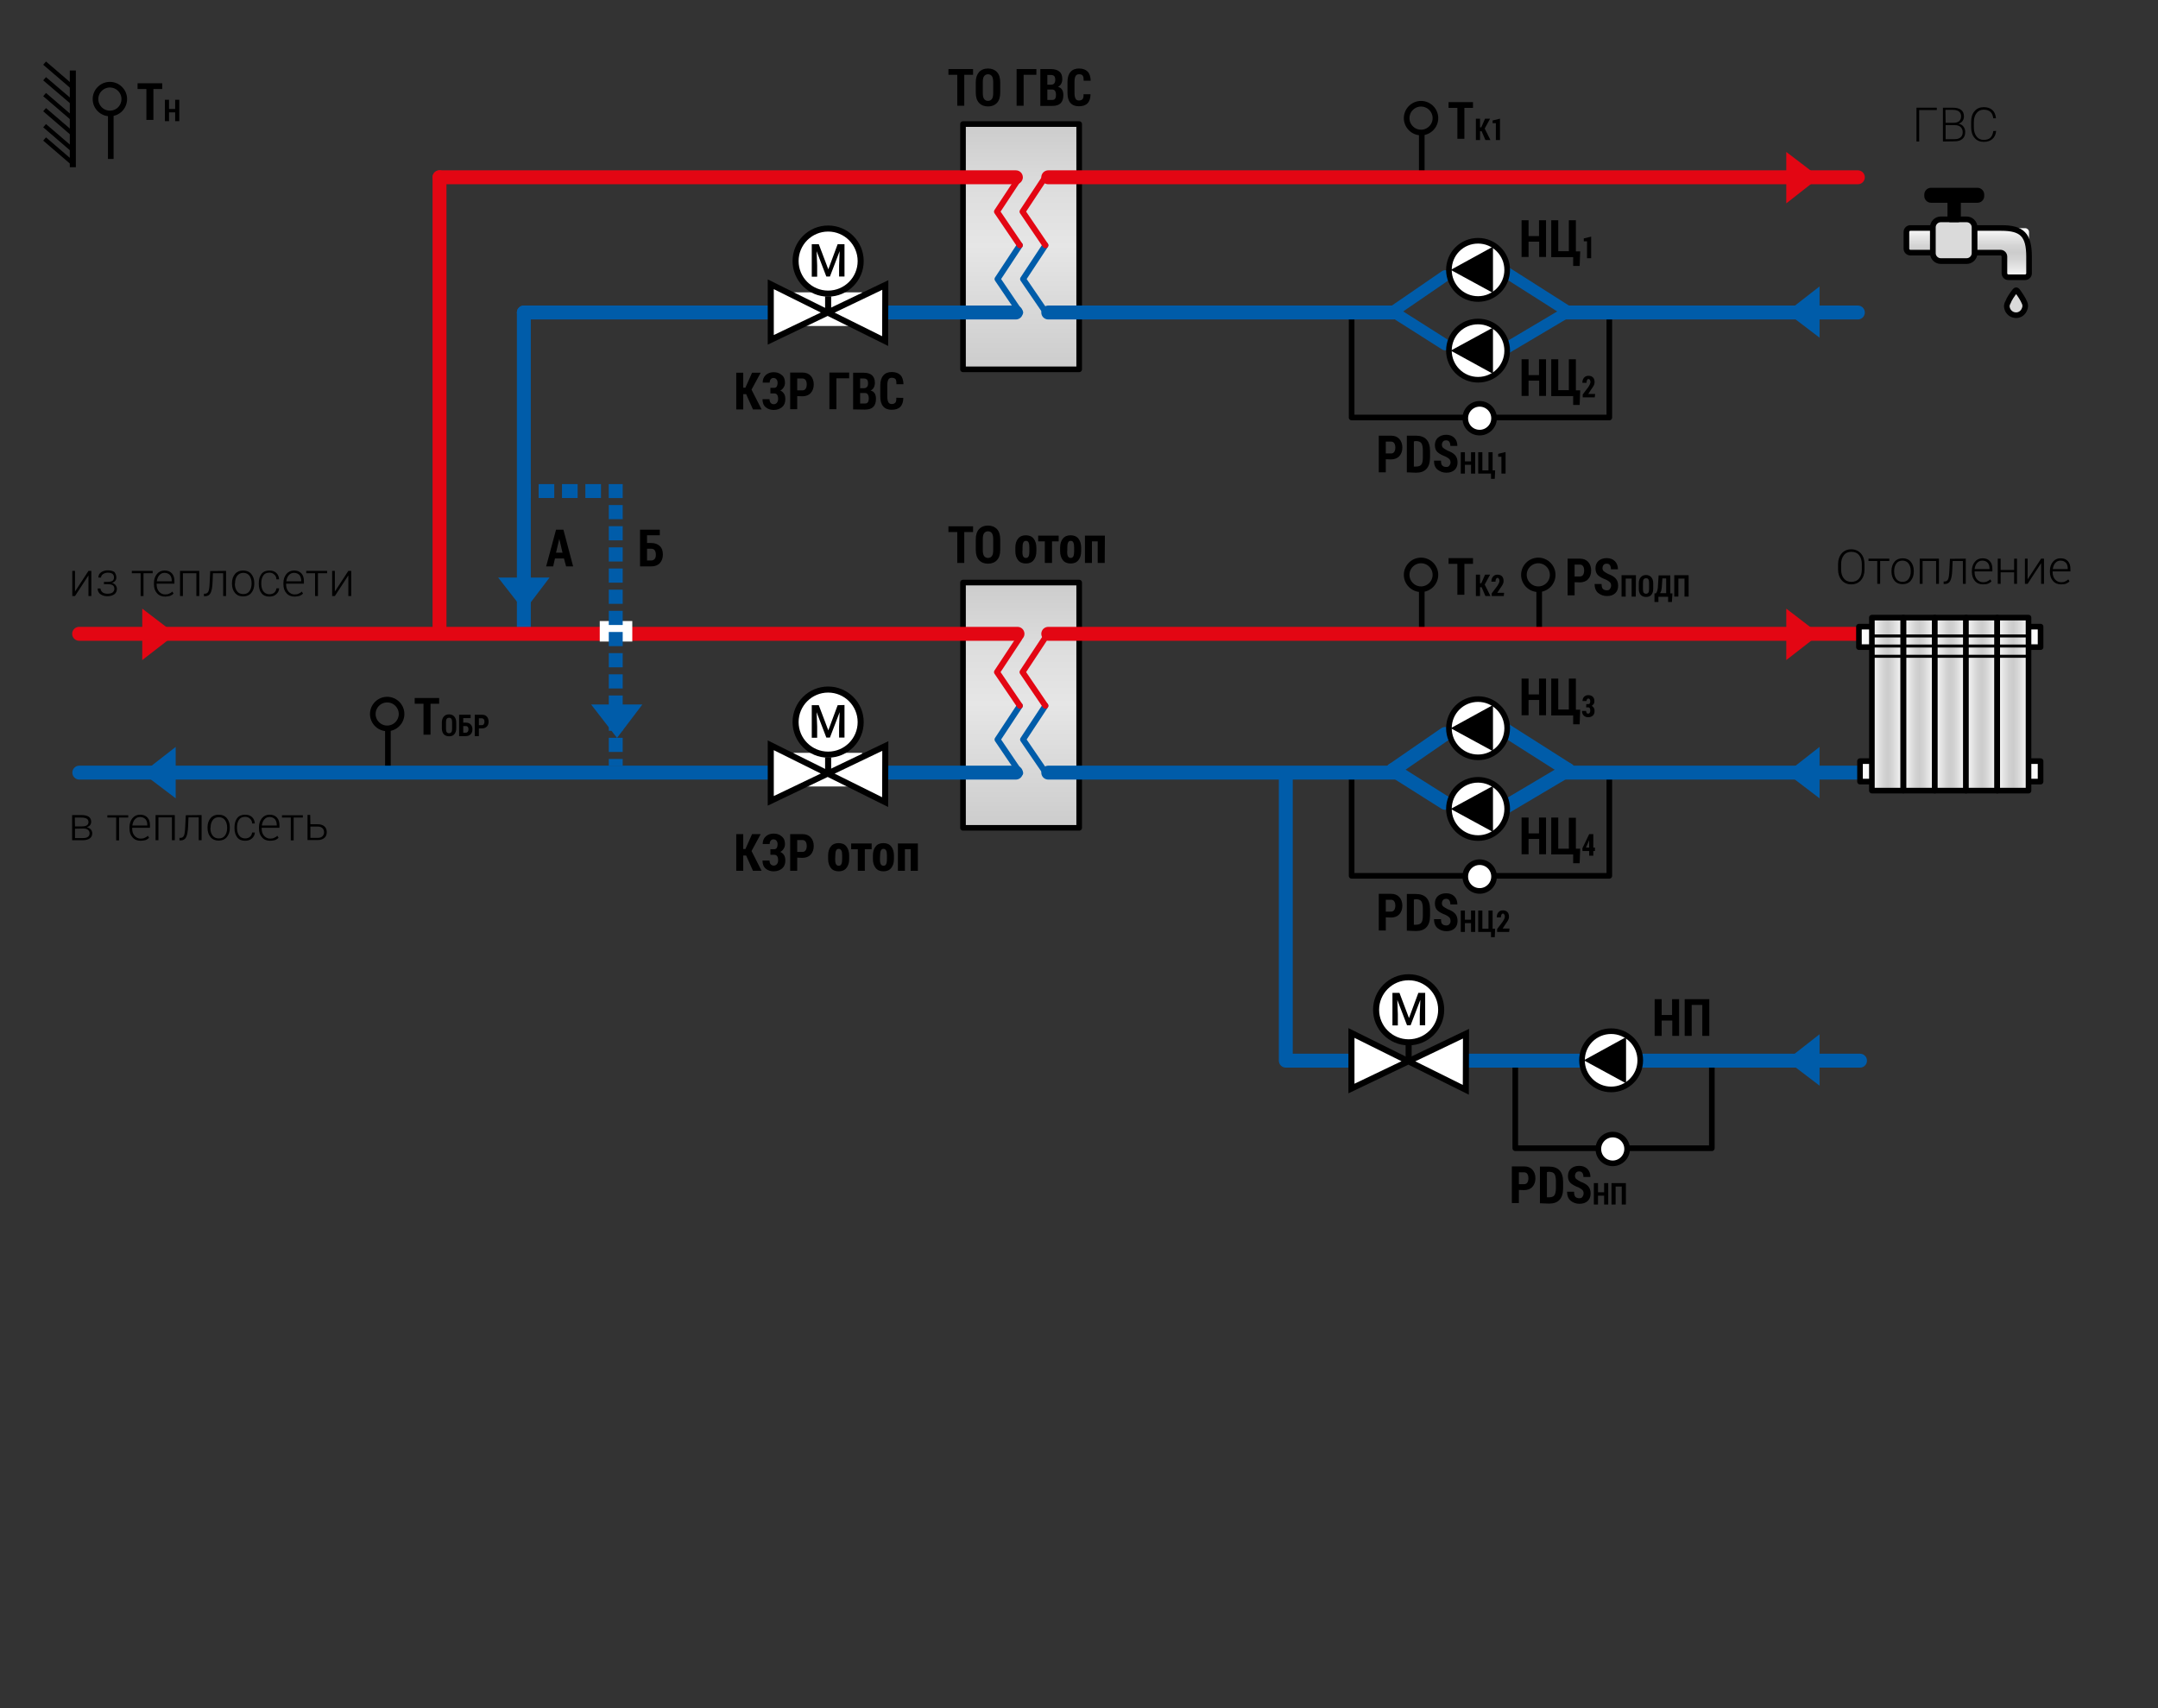 <?xml version="1.0" encoding="utf-8"?>
<!-- Generator: Adobe Illustrator 26.0.2, SVG Export Plug-In . SVG Version: 6.00 Build 0)  -->
<svg version="1.1" id="Слой_1" xmlns="http://www.w3.org/2000/svg" xmlns:xlink="http://www.w3.org/1999/xlink" x="0px" y="0px"
	 width="1200px" height="950px" viewBox="0 0 1200 950" enable-background="new 0 0 1200 950" xml:space="preserve">
<rect x="0" y="0" width="1200" height="950" fill="#333333" stroke="none"/>
<g>
	<line fill="none" stroke="#000000" stroke-width="3.132" x1="61.6" y1="63.1" x2="61.6" y2="88.4"/>
	<path fill="none" stroke="#000000" stroke-width="3.132" d="M61.1,63.1c-4.4,0-8-3.6-8-8c0-4.4,3.6-8,8-8s8,3.6,8,8
		S65.6,63.1,61.1,63.1"/>
</g>
<g>
	<path d="M90.2,49.5h-4.9v17.2h-3.9V49.5h-4.9v-3.2h13.7V49.5z"/>
	<path d="M99.7,67.4h-2.3v-4.9H94v4.9h-2.3V55.5H94v5.1h3.4v-5.1h2.3V67.4z"/>
</g>
<g>
	<line fill="none" stroke="#000000" stroke-width="3.367" x1="40.5" y1="93" x2="40.5" y2="39.2"/>
	<line fill="none" stroke="#000000" stroke-width="2.386" x1="24.8" y1="77.3" x2="40.5" y2="90.8"/>
	<line fill="none" stroke="#000000" stroke-width="2.386" x1="24.8" y1="69.9" x2="40.5" y2="83.4"/>
	<line fill="none" stroke="#000000" stroke-width="2.386" x1="24.8" y1="61" x2="40.5" y2="74.5"/>
	<line fill="none" stroke="#000000" stroke-width="2.386" x1="24.8" y1="52.6" x2="40.5" y2="66.1"/>
	<line fill="none" stroke="#000000" stroke-width="2.386" x1="24.8" y1="43.8" x2="40.5" y2="57.2"/>
	<line fill="none" stroke="#000000" stroke-width="2.386" x1="24.8" y1="35.1" x2="40.5" y2="48.6"/>
</g>
<g>
	<polyline fill="none" stroke="#000000" stroke-width="3.132" stroke-linecap="round" stroke-linejoin="round" points="
		894.9,428.2 894.9,487.1 751.6,487.1 751.6,428.7 	"/>
	<path fill="#FFFFFF" stroke="#000000" stroke-width="3.132" d="M822.8,495.5c4.4,0,8-3.6,8-8c0-4.4-3.6-8-8-8s-8,3.6-8,8
		C814.8,491.9,818.3,495.5,822.8,495.5"/>
	<g>
		<path d="M770.6,510.2v7.3h-3.9v-20.4h6.8c2,0,3.5,0.6,4.6,1.8c1.1,1.2,1.7,2.8,1.7,4.8c0,2-0.6,3.6-1.7,4.8
			c-1.1,1.2-2.7,1.8-4.6,1.8L770.6,510.2L770.6,510.2z M770.6,507h2.9c0.8,0,1.4-0.3,1.8-0.9c0.4-0.6,0.6-1.4,0.6-2.4
			c0-1-0.2-1.8-0.6-2.4c-0.4-0.6-1-0.9-1.8-0.9h-2.9V507z"/>
		<path d="M782.3,517.6v-20.4h5.1c2.5,0,4.5,0.7,5.8,2.1c1.3,1.4,2,3.5,2,6.4v3.6c0,2.9-0.7,5-2,6.4s-3.2,2.1-5.8,2.1L782.3,517.6
			L782.3,517.6z M786.2,500.3v14h1c1.6,0,2.7-0.4,3.2-1.2c0.6-0.8,0.8-2.1,0.8-4.1v-3.6c0-1.9-0.3-3.3-0.8-4.1
			c-0.6-0.8-1.6-1.2-3.2-1.2L786.2,500.3L786.2,500.3z"/>
		<path d="M806.6,512.2c0-0.8-0.2-1.4-0.6-1.9c-0.4-0.4-1-0.9-2-1.4c-2.1-0.8-3.6-1.6-4.6-2.5c-1-0.9-1.5-2.2-1.5-4
			c0-1.7,0.6-3.1,1.7-4.1c1.2-1,2.7-1.5,4.6-1.5c1.9,0,3.4,0.6,4.5,1.7c1.2,1.2,1.7,2.7,1.7,4.5h-3.9c0-1-0.2-1.7-0.6-2.3
			c-0.4-0.6-1-0.8-1.8-0.8c-0.7,0-1.3,0.2-1.7,0.7c-0.4,0.5-0.6,1.1-0.6,1.8c0,0.7,0.2,1.2,0.7,1.7c0.5,0.4,1.3,0.9,2.4,1.5
			c1.9,0.7,3.3,1.5,4.2,2.5c0.9,1,1.4,2.3,1.4,4.1c0,1.8-0.6,3.2-1.7,4.2c-1.1,1-2.6,1.5-4.5,1.5c-1.9,0-3.5-0.6-4.9-1.7
			c-1.3-1.1-2-2.8-2-5h3.9c0,1.3,0.2,2.2,0.7,2.7c0.5,0.5,1.2,0.8,2.2,0.8c0.8,0,1.4-0.2,1.7-0.7C806.4,513.6,806.6,513,806.6,512.2
			z"/>
		<path d="M820.3,518.3h-2.3v-4.9h-3.4v4.9h-2.3v-11.9h2.3v5.1h3.4v-5.1h2.3V518.3z"/>
		<path d="M822,506.4h2.3v10.1h3.4v-10.1h2.3v10.1h1.4l-0.2,4.7h-2.1v-2.9H822L822,506.4L822,506.4z"/>
		<path d="M839.2,518.3h-6.7v-1.6l3.1-4.1c0.4-0.6,0.7-1.2,0.9-1.6s0.3-0.9,0.3-1.2c0-0.5-0.1-0.9-0.3-1.2c-0.2-0.3-0.4-0.5-0.8-0.5
			c-0.4,0-0.6,0.2-0.8,0.6c-0.2,0.4-0.3,0.9-0.3,1.5h-2.3c0-1.1,0.3-2.1,0.9-2.8c0.6-0.7,1.4-1.1,2.5-1.1c1.1,0,1.9,0.3,2.5,0.9
			c0.6,0.6,0.9,1.5,0.9,2.6c0,0.8-0.2,1.4-0.5,2c-0.3,0.6-0.9,1.4-1.6,2.4l-1.4,2.2h3.8L839.2,518.3L839.2,518.3z"/>
	</g>
	<g>
		<path d="M859.8,475.1h-3.9v-8.5H850v8.5h-3.9v-20.4h3.9v8.8h5.8v-8.8h3.9V475.1z"/>
		<path d="M862.6,454.7h3.9V472h5.9v-17.2h3.9V472h2.4l-0.3,8.1h-3.6v-4.9h-12.2L862.6,454.7L862.6,454.7z"/>
		<path d="M886,471.4h0.9v1.9H886v2.6h-2.3v-2.6H880l-0.1-1.5l3.8-7.9h2.3V471.4z M881.9,471.4h1.8v-4.1l0,0l-0.1,0.2L881.9,471.4z"
			/>
	</g>
	
		<line fill="none" stroke="#005CA9" stroke-width="7.735" stroke-linecap="round" stroke-linejoin="round" x1="835.4" y1="405" x2="871.9" y2="428.2"/>
	
		<line fill="none" stroke="#005CA9" stroke-width="7.735" stroke-linecap="round" stroke-linejoin="round" x1="774.6" y1="428.2" x2="803.6" y2="408.2"/>
	
		<line fill="none" stroke="#005CA9" stroke-width="7.735" stroke-linecap="round" stroke-linejoin="round" x1="835.3" y1="449.9" x2="871.9" y2="428.2"/>
	
		<line fill="none" stroke="#005CA9" stroke-width="7.735" stroke-linecap="round" stroke-linejoin="round" x1="774.6" y1="428.2" x2="803.6" y2="446.5"/>
	<g>
		<path fill="#FFFFFF" stroke="#000000" stroke-width="3.132" d="M838.1,405c0-8.9-7.2-16.2-16.2-16.2s-16.2,7.2-16.2,16.2
			c0,8.9,7.2,16.2,16.2,16.2S838.1,413.9,838.1,405"/>
		<polyline points="830.2,417.8 806.7,405 830.2,392.1 830.2,417.8 		"/>
	</g>
	<g>
		<path fill="#FFFFFF" stroke="#000000" stroke-width="3.132" d="M838.1,449.9c0-8.9-7.2-16.2-16.2-16.2s-16.2,7.2-16.2,16.2
			c0,8.9,7.2,16.2,16.2,16.2S838.1,458.8,838.1,449.9"/>
		<polyline points="830.2,462.7 806.7,449.9 830.2,437.1 830.2,462.7 		"/>
	</g>
	<g>
		<path d="M859.8,397.8h-3.9v-8.5H850v8.5h-3.9v-20.4h3.9v8.8h5.8v-8.8h3.9V397.8z"/>
		<path d="M862.6,377.4h3.9v17.2h5.9v-17.2h3.9v17.3h2.4l-0.3,8.1h-3.6v-4.9h-12.2L862.6,377.4L862.6,377.4z"/>
		<path d="M882.1,391.6h1.1c0.4,0,0.7-0.1,0.8-0.4c0.2-0.3,0.3-0.7,0.3-1.2c0-0.5-0.1-0.8-0.3-1.1c-0.2-0.3-0.4-0.4-0.8-0.4
			c-0.3,0-0.5,0.1-0.7,0.4c-0.2,0.3-0.3,0.6-0.3,1H880c0-1,0.3-1.8,0.9-2.4c0.6-0.6,1.4-0.9,2.3-0.9c1,0,1.9,0.3,2.5,0.9
			c0.6,0.6,0.9,1.4,0.9,2.5c0,0.6-0.1,1.1-0.4,1.5s-0.6,0.8-1.1,1.1c0.5,0.2,0.9,0.6,1.2,1.1c0.3,0.5,0.4,1,0.4,1.7
			c0,1.1-0.3,2-1,2.6s-1.5,0.9-2.6,0.9c-0.9,0-1.7-0.3-2.4-0.9c-0.6-0.6-1-1.4-1-2.6h2.3c0,0.5,0.1,0.9,0.3,1.1
			c0.2,0.3,0.5,0.4,0.8,0.4c0.4,0,0.7-0.1,0.9-0.5c0.2-0.3,0.3-0.7,0.3-1.2c0-0.6-0.1-1.1-0.3-1.4c-0.2-0.3-0.5-0.4-0.9-0.4h-1.1
			L882.1,391.6L882.1,391.6z"/>
	</g>
</g>
<polyline fill="none" stroke="#000000" stroke-width="3.132" stroke-linecap="round" stroke-linejoin="round" points="894.9,173.3 
	894.9,232.2 751.6,232.2 751.6,173.8 "/>
<path fill="#FFFFFF" stroke="#000000" stroke-width="3.132" d="M822.8,240.6c4.4,0,8-3.6,8-8c0-4.4-3.6-8-8-8s-8,3.6-8,8
	C814.8,237.1,818.3,240.6,822.8,240.6"/>
<g>
	<path d="M770.6,255.4v7.3h-3.9v-20.4h6.8c2,0,3.5,0.6,4.6,1.8c1.1,1.2,1.7,2.8,1.7,4.8c0,2-0.6,3.6-1.7,4.8
		c-1.1,1.2-2.7,1.8-4.6,1.8L770.6,255.4L770.6,255.4z M770.6,252.2h2.9c0.8,0,1.4-0.3,1.8-0.9c0.4-0.6,0.6-1.4,0.6-2.4
		c0-1-0.2-1.8-0.6-2.4c-0.4-0.6-1-0.9-1.8-0.9h-2.9V252.2z"/>
	<path d="M782.3,262.7v-20.4h5.1c2.5,0,4.5,0.7,5.8,2.1c1.3,1.4,2,3.5,2,6.4v3.6c0,2.9-0.7,5-2,6.4s-3.2,2.1-5.8,2.1L782.3,262.7
		L782.3,262.7z M786.2,245.5v14h1c1.6,0,2.7-0.4,3.2-1.2c0.6-0.8,0.8-2.1,0.8-4.1v-3.6c0-1.9-0.3-3.3-0.8-4.1
		c-0.6-0.8-1.6-1.2-3.2-1.2L786.2,245.5L786.2,245.5z"/>
	<path d="M806.6,257.3c0-0.8-0.2-1.4-0.6-1.9c-0.4-0.4-1-0.9-2-1.4c-2.1-0.8-3.6-1.6-4.6-2.5c-1-0.9-1.5-2.2-1.5-4
		c0-1.7,0.6-3.1,1.7-4.1c1.2-1,2.7-1.6,4.6-1.6c1.9,0,3.4,0.6,4.5,1.7c1.2,1.2,1.7,2.7,1.7,4.5h-3.9c0-1-0.2-1.7-0.6-2.3
		c-0.4-0.6-1-0.8-1.8-0.8c-0.7,0-1.3,0.2-1.7,0.7c-0.4,0.5-0.6,1.1-0.6,1.8c0,0.7,0.2,1.2,0.7,1.7c0.5,0.4,1.3,0.9,2.4,1.5
		c1.9,0.7,3.3,1.5,4.2,2.5c0.9,1,1.4,2.3,1.4,4.1c0,1.8-0.6,3.2-1.7,4.2c-1.1,1-2.6,1.5-4.5,1.5c-1.9,0-3.5-0.6-4.9-1.7s-2-2.8-2-5
		h3.9c0,1.3,0.2,2.2,0.7,2.7c0.5,0.5,1.2,0.8,2.2,0.8c0.8,0,1.4-0.2,1.7-0.7S806.6,258.1,806.6,257.3z"/>
	<path d="M820.3,263.4h-2.3v-4.9h-3.4v4.9h-2.3v-11.9h2.3v5.1h3.4v-5.1h2.3V263.4z"/>
	<path d="M822,251.5h2.3v10.1h3.4v-10.1h2.3v10.1h1.4l-0.2,4.7h-2.1v-2.9H822L822,251.5L822,251.5z"/>
	<path d="M837.2,263.4h-2.3V254l-1.8,0v-1.6l4.1-1L837.2,263.4L837.2,263.4z"/>
</g>
<g>
	<g>
		<line fill="none" stroke="#000000" stroke-width="3.132" x1="215.7" y1="405.1" x2="215.7" y2="430.4"/>
		<path fill="none" stroke="#000000" stroke-width="3.132" d="M215.3,405.1c-4.4,0-8-3.6-8-8c0-4.4,3.6-8,8-8s8,3.6,8,8
			C223.3,401.5,219.7,405.1,215.3,405.1"/>
	</g>
	<g>
		<path d="M244.3,391.4h-4.9v17.2h-3.9v-17.2h-4.9v-3.2h13.6V391.4z"/>
		<path d="M253.7,405.1c0,1.4-0.4,2.5-1.1,3.3c-0.7,0.8-1.7,1.1-2.9,1.1c-1.2,0-2.2-0.4-2.9-1.1c-0.7-0.8-1.1-1.9-1.1-3.3v-3.3
			c0-1.4,0.4-2.5,1.1-3.3s1.7-1.2,2.9-1.2c1.2,0,2.2,0.4,2.9,1.2s1.1,1.9,1.1,3.3V405.1z M251.4,401.8c0-0.9-0.1-1.5-0.4-2
			s-0.7-0.6-1.3-0.6c-0.6,0-1,0.2-1.3,0.6c-0.3,0.4-0.4,1.1-0.4,2v3.4c0,0.9,0.1,1.6,0.4,2c0.3,0.4,0.7,0.6,1.3,0.6
			c0.6,0,1-0.2,1.3-0.6c0.3-0.4,0.4-1.1,0.4-2V401.8z"/>
		<path d="M261.7,399.4h-4.1v2.5h1.4c1.2,0,2.1,0.3,2.7,1c0.7,0.7,1,1.6,1,2.7c0,1.2-0.3,2.1-1,2.8c-0.7,0.7-1.6,1-2.7,1h-3.7v-11.9
			h6.4L261.7,399.4L261.7,399.4z M257.6,403.7v3.8h1.4c0.5,0,0.8-0.2,1.1-0.5c0.3-0.4,0.4-0.8,0.4-1.4c0-0.6-0.1-1-0.4-1.3
			c-0.2-0.3-0.6-0.5-1.1-0.5H257.6z"/>
		<path d="M266.3,405.1v4.3H264v-11.9h4c1.1,0,2.1,0.3,2.7,1s1,1.6,1,2.8c0,1.2-0.3,2.1-1,2.8c-0.7,0.7-1.6,1-2.7,1H266.3z
			 M266.3,403.3h1.7c0.5,0,0.8-0.2,1-0.5c0.2-0.4,0.4-0.8,0.4-1.4c0-0.6-0.1-1.1-0.4-1.4s-0.6-0.5-1-0.5h-1.7V403.3z"/>
	</g>
</g>
<g>
	<line fill="none" stroke="#000000" stroke-width="3.132" x1="855.9" y1="327.7" x2="855.9" y2="353"/>
	<path fill="none" stroke="#000000" stroke-width="3.132" d="M855.4,327.7c-4.4,0-8-3.6-8-8c0-4.4,3.6-8,8-8s8,3.6,8,8
		C863.4,324.1,859.9,327.7,855.4,327.7"/>
</g>
<g>
	<path d="M875.6,323.8v7.3h-3.9v-20.4h6.8c2,0,3.5,0.6,4.6,1.8s1.7,2.8,1.7,4.8c0,2-0.6,3.6-1.7,4.8c-1.1,1.2-2.7,1.8-4.6,1.8
		L875.6,323.8L875.6,323.8z M875.6,320.6h2.9c0.8,0,1.4-0.3,1.8-0.9s0.6-1.4,0.6-2.4c0-1-0.2-1.8-0.6-2.4s-1-0.9-1.8-0.9h-2.9V320.6
		z"/>
	<path d="M895.9,325.8c0-0.8-0.2-1.4-0.6-1.9c-0.4-0.4-1-0.9-2-1.4c-2.1-0.8-3.6-1.6-4.6-2.5s-1.5-2.2-1.5-4c0-1.7,0.6-3.1,1.7-4.1
		c1.2-1,2.7-1.5,4.6-1.5c1.9,0,3.4,0.6,4.5,1.7s1.7,2.7,1.7,4.5h-3.9c0-1-0.2-1.7-0.6-2.3c-0.4-0.6-1-0.8-1.8-0.8
		c-0.7,0-1.3,0.2-1.7,0.7c-0.4,0.5-0.6,1.1-0.6,1.8c0,0.7,0.2,1.2,0.7,1.7c0.5,0.4,1.3,0.9,2.4,1.5c1.9,0.7,3.3,1.5,4.2,2.5
		c0.9,1,1.4,2.3,1.4,4.1c0,1.8-0.6,3.2-1.7,4.2c-1.1,1-2.6,1.5-4.5,1.5c-1.9,0-3.5-0.6-4.9-1.7c-1.3-1.1-2-2.8-2-5h3.9
		c0,1.3,0.2,2.2,0.7,2.7s1.2,0.8,2.2,0.8c0.8,0,1.4-0.2,1.7-0.7S895.9,326.6,895.9,325.8z"/>
	<path d="M909.6,331.8h-2.3v-10H904v10h-2.3v-11.9h8L909.6,331.8L909.6,331.8z"/>
	<path d="M919.3,327.6c0,1.4-0.4,2.5-1.1,3.3c-0.7,0.8-1.7,1.1-2.9,1.1c-1.2,0-2.2-0.4-2.9-1.1c-0.7-0.8-1.1-1.9-1.1-3.3v-3.3
		c0-1.4,0.4-2.5,1.1-3.3c0.7-0.8,1.7-1.2,2.9-1.2c1.2,0,2.2,0.4,2.9,1.2s1.1,1.9,1.1,3.3L919.3,327.6L919.3,327.6z M917,324.2
		c0-0.9-0.1-1.5-0.4-2s-0.7-0.6-1.3-0.6s-1,0.2-1.3,0.6c-0.3,0.4-0.4,1.1-0.4,2v3.4c0,0.9,0.1,1.6,0.4,2c0.3,0.4,0.7,0.6,1.3,0.6
		c0.6,0,1-0.2,1.3-0.6c0.3-0.4,0.4-1.1,0.4-2L917,324.2L917,324.2z"/>
	<path d="M929.7,334.8h-2.1v-2.9h-5.4v2.9h-2.2L920,330h0.8c0.3-0.3,0.6-0.9,0.8-1.6c0.2-0.8,0.4-2,0.4-3.6l0.3-4.8h6.5V330h1.2
		L929.7,334.8z M924.2,324.7c0,1.3-0.2,2.3-0.3,3.1s-0.4,1.5-0.8,2.1h3.4v-8.2h-2.1L924.2,324.7z"/>
	<path d="M939,331.8h-2.3v-10h-3.4v10H931v-11.9h8L939,331.8L939,331.8z"/>
</g>
<g>
	<line fill="none" stroke="#000000" stroke-width="3.132" x1="790.6" y1="327.7" x2="790.6" y2="353"/>
	<path fill="none" stroke="#000000" stroke-width="3.132" d="M790.2,327.7c-4.4,0-8-3.6-8-8c0-4.4,3.6-8,8-8c4.4,0,8,3.6,8,8
		C798.2,324.1,794.6,327.7,790.2,327.7"/>
</g>
<g>
	<path d="M819.2,313.6h-4.9v17.2h-3.9v-17.2h-4.9v-3.2h13.6V313.6z"/>
	<path d="M823.9,326.6H823v4.9h-2.3v-11.9h2.3v4.8h0.7l2.1-4.8h2.8l-3,5.5l3.2,6.4h-2.8L823.9,326.6z"/>
	<path d="M836.2,331.5h-6.7V330l3.1-4.1c0.4-0.6,0.7-1.2,0.9-1.6c0.2-0.4,0.3-0.9,0.3-1.2c0-0.5-0.1-0.9-0.3-1.2
		c-0.2-0.3-0.4-0.5-0.8-0.5c-0.4,0-0.6,0.2-0.8,0.6c-0.2,0.4-0.3,0.9-0.3,1.5h-2.3c0-1.1,0.3-2.1,0.9-2.8c0.6-0.7,1.4-1.1,2.5-1.1
		c1.1,0,1.9,0.3,2.5,0.9c0.6,0.6,0.9,1.5,0.9,2.6c0,0.8-0.2,1.4-0.5,2c-0.3,0.6-0.9,1.4-1.6,2.4l-1.4,2.2h3.8L836.2,331.5
		L836.2,331.5z"/>
</g>
<g>
	<line fill="none" stroke="#000000" stroke-width="3.132" x1="790.6" y1="73.7" x2="790.6" y2="99"/>
	<path fill="none" stroke="#000000" stroke-width="3.132" d="M790.2,73.7c-4.4,0-8-3.6-8-8c0-4.4,3.6-8,8-8c4.4,0,8,3.6,8,8
		C798.2,70.1,794.6,73.7,790.2,73.7"/>
</g>
<g>
	<path d="M819.2,60h-4.9v17.2h-3.9V60h-4.9v-3.2h13.6V60z"/>
	<path d="M823.9,73H823v4.9h-2.3V66h2.3v4.8h0.7l2.1-4.8h2.8l-3,5.5l3.2,6.4h-2.8L823.9,73z"/>
	<path d="M834.1,77.9h-2.3v-9.4l-1.8,0V67l4.1-1L834.1,77.9L834.1,77.9z"/>
</g>
<linearGradient id="SVGID_1_" gradientUnits="userSpaceOnUse" x1="567.765" y1="11389.581" x2="567.765" y2="11526.003" gradientTransform="matrix(1 0 0 -1 0 11850)">
	<stop  offset="0" style="stop-color:#CCCCCC"/>
	<stop  offset="0.505" style="stop-color:#E6E6E6"/>
	<stop  offset="0.717" style="stop-color:#DEDEDE"/>
	<stop  offset="1" style="stop-color:#CCCCCC"/>
</linearGradient>
<rect x="535.5" y="324" fill="url(#SVGID_1_)" stroke="#000000" stroke-width="3.132" stroke-linecap="round" stroke-linejoin="round" width="64.6" height="136.4"/>
<linearGradient id="SVGID_00000010291148543050922270000004690940856699649691_" gradientUnits="userSpaceOnUse" x1="567.765" y1="11644.593" x2="567.765" y2="11781.015" gradientTransform="matrix(1 0 0 -1 0 11850)">
	<stop  offset="0" style="stop-color:#CCCCCC"/>
	<stop  offset="0.505" style="stop-color:#E6E6E6"/>
	<stop  offset="0.717" style="stop-color:#DEDEDE"/>
	<stop  offset="1" style="stop-color:#CCCCCC"/>
</linearGradient>
<rect x="535.5" y="69" fill="url(#SVGID_00000010291148543050922270000004690940856699649691_)" stroke="#000000" stroke-width="3.132" stroke-linecap="round" stroke-linejoin="round" width="64.6" height="136.4"/>
<line fill="none" stroke="#E30613" stroke-width="7.735" stroke-linecap="round" stroke-linejoin="round" x1="582.9" y1="352.5" x2="1033.1" y2="352.5"/>
<g>
	<path d="M541.1,295.9h-4.9v17.2h-3.9v-17.2h-4.9v-3.2h13.7V295.9z"/>
	<path d="M556.2,305.8c0,2.5-0.6,4.4-1.8,5.7s-2.9,2-5,2c-2.1,0-3.8-0.7-5-2s-1.8-3.2-1.8-5.7V300c0-2.5,0.6-4.4,1.8-5.7
		c1.2-1.3,2.9-2,5-2c2.1,0,3.8,0.7,5,2c1.2,1.3,1.8,3.2,1.8,5.7V305.8z M552.3,300c0-1.5-0.2-2.6-0.7-3.4c-0.5-0.7-1.2-1.1-2.2-1.1
		c-1,0-1.7,0.4-2.2,1.1s-0.7,1.8-0.7,3.4v5.8c0,1.5,0.2,2.7,0.7,3.4s1.2,1.1,2.2,1.1c1,0,1.7-0.4,2.2-1.1s0.7-1.8,0.7-3.4L552.3,300
		L552.3,300z"/>
	<path d="M564.6,304.6c0-2.1,0.5-3.8,1.5-5c1-1.3,2.5-1.9,4.3-1.9c1.9,0,3.4,0.6,4.4,1.9c1,1.3,1.5,3,1.5,5v1.9c0,2.1-0.5,3.8-1.5,5
		c-1,1.3-2.5,1.9-4.3,1.9c-1.9,0-3.4-0.6-4.4-1.9c-1-1.3-1.5-2.9-1.5-5V304.6z M568.5,306.5c0,1.2,0.1,2.1,0.4,2.8
		c0.3,0.6,0.8,1,1.6,1c0.7,0,1.2-0.3,1.5-1c0.3-0.7,0.4-1.6,0.4-2.8v-1.9c0-1.2-0.1-2.1-0.4-2.8s-0.8-1-1.5-1s-1.2,0.3-1.5,1
		c-0.3,0.7-0.4,1.6-0.4,2.8V306.5z"/>
	<path d="M588.7,301.1h-3.7v12H581v-12h-3.7v-3.2h11.4L588.7,301.1L588.7,301.1z"/>
	<path d="M589.5,304.6c0-2.1,0.5-3.8,1.5-5c1-1.3,2.5-1.9,4.3-1.9c1.9,0,3.4,0.6,4.4,1.9c1,1.3,1.5,3,1.5,5v1.9c0,2.1-0.5,3.8-1.5,5
		c-1,1.3-2.5,1.9-4.3,1.9c-1.9,0-3.4-0.6-4.4-1.9c-1-1.3-1.5-2.9-1.5-5V304.6z M593.4,306.5c0,1.2,0.1,2.1,0.4,2.8
		c0.3,0.6,0.8,1,1.6,1c0.7,0,1.2-0.3,1.5-1c0.3-0.7,0.4-1.6,0.4-2.8v-1.9c0-1.2-0.1-2.1-0.4-2.8s-0.8-1-1.5-1s-1.2,0.3-1.5,1
		c-0.3,0.7-0.4,1.6-0.4,2.8V306.5z"/>
	<path d="M614.3,313.1h-3.9v-12h-3.2v12h-3.9v-15.2h11.1L614.3,313.1L614.3,313.1z"/>
</g>
<g>
	<path d="M313.6,310.6h-5l-1,4.4h-3.9l5.5-20.4h4.1l5.4,20.4h-3.9L313.6,310.6z M309.2,307.4h3.6l-1.8-7.7h0L309.2,307.4z"/>
</g>
<g>
	<path d="M541.1,41.6h-4.9v17.2h-3.9V41.6h-4.9v-3.2h13.7V41.6z"/>
	<path d="M556.2,51.5c0,2.5-0.6,4.4-1.8,5.7s-2.9,2-5,2c-2.1,0-3.8-0.7-5-2s-1.8-3.2-1.8-5.7v-5.7c0-2.5,0.6-4.3,1.8-5.7
		c1.2-1.3,2.9-2,5-2c2.1,0,3.8,0.7,5,2c1.2,1.3,1.8,3.2,1.8,5.7V51.5z M552.3,45.8c0-1.5-0.2-2.6-0.7-3.4c-0.5-0.7-1.2-1.1-2.2-1.1
		c-1,0-1.7,0.4-2.2,1.1c-0.5,0.7-0.7,1.8-0.7,3.4v5.8c0,1.5,0.2,2.7,0.7,3.4c0.5,0.7,1.2,1.1,2.2,1.1c1,0,1.7-0.4,2.2-1.1
		c0.5-0.7,0.7-1.8,0.7-3.4L552.3,45.8L552.3,45.8z"/>
	<path d="M576.2,41.6h-7v17.2h-3.9V38.4h11V41.6z"/>
	<path d="M578.5,58.9V38.4h5.9c2,0,3.6,0.5,4.7,1.4s1.6,2.3,1.6,4.2c0,1-0.2,1.8-0.6,2.6c-0.4,0.7-1,1.3-1.8,1.7l0,0
		c1,0.2,1.8,0.8,2.3,1.6s0.7,1.8,0.7,3c0,2-0.5,3.5-1.5,4.5s-2.5,1.5-4.6,1.5C585.1,58.9,578.5,58.9,578.5,58.9z M582.4,47.1h2
		c0.8,0,1.4-0.2,1.8-0.7c0.4-0.4,0.6-1.1,0.6-2c0-1-0.2-1.7-0.6-2.1s-1-0.6-1.8-0.6h-2V47.1z M582.4,49.8v5.8h2.7
		c0.7,0,1.3-0.2,1.6-0.7c0.4-0.5,0.5-1.2,0.5-2.1c0-1-0.2-1.7-0.5-2.2c-0.3-0.5-0.8-0.8-1.5-0.8L582.4,49.8L582.4,49.8z"/>
	<path d="M606.4,52.5c0,2.2-0.6,3.9-1.7,5c-1.1,1.1-2.7,1.6-4.8,1.6c-2,0-3.6-0.6-4.7-1.9s-1.6-3.1-1.6-5.6v-6.1
		c0-2.4,0.6-4.3,1.7-5.5c1.1-1.3,2.7-1.9,4.7-1.9c2.1,0,3.7,0.6,4.8,1.7c1.1,1.1,1.6,2.8,1.7,5.1h-3.9c0-1.3-0.1-2.2-0.5-2.8
		s-1.1-0.8-2.1-0.8c-0.9,0-1.5,0.3-1.9,1s-0.6,1.8-0.6,3.2v6.1c0,1.5,0.2,2.6,0.6,3.3s1,1,1.9,1c0.9,0,1.6-0.3,2-0.8
		c0.4-0.5,0.6-1.4,0.5-2.7H606.4z"/>
</g>
<g>
	<path d="M414.9,219.2h-1.6v8.5h-3.9v-20.4h3.9v8.3h1.2l3.7-8.3h4.8l-5.1,9.4l5.6,11h-4.8L414.9,219.2z"/>
	<path d="M436.5,212.8c0,1-0.2,1.8-0.7,2.6c-0.5,0.8-1.1,1.4-1.9,1.8c0.9,0.4,1.6,1,2.1,1.8s0.7,1.8,0.7,3c0,1.9-0.6,3.4-1.8,4.4
		c-1.2,1-2.7,1.6-4.7,1.6c-1.7,0-3.2-0.5-4.4-1.5s-1.8-2.5-1.8-4.5h3.9c0,0.8,0.2,1.5,0.6,2c0.4,0.5,1,0.8,1.7,0.8
		c0.8,0,1.4-0.3,1.8-0.8c0.4-0.5,0.7-1.2,0.7-2.1c0-1.1-0.2-1.9-0.6-2.4s-0.9-0.7-1.7-0.7h-2v-3.1h2c0.7,0,1.2-0.2,1.5-0.7
		s0.5-1.2,0.5-2.1c0-0.8-0.2-1.4-0.6-1.9c-0.4-0.5-0.9-0.8-1.7-0.8c-0.6,0-1.1,0.2-1.5,0.7c-0.4,0.5-0.6,1.1-0.6,1.9h-3.9
		c0-1.8,0.6-3.2,1.7-4.2c1.1-1,2.6-1.6,4.3-1.6c1.9,0,3.4,0.5,4.5,1.5C435.9,209.4,436.5,210.9,436.5,212.8z"/>
	<path d="M443.3,220.3v7.3h-3.9v-20.4h6.8c2,0,3.5,0.6,4.6,1.8s1.7,2.8,1.7,4.8c0,2-0.6,3.6-1.7,4.8c-1.1,1.2-2.7,1.8-4.6,1.8
		L443.3,220.3L443.3,220.3z M443.3,217.1h2.9c0.8,0,1.4-0.3,1.8-0.9c0.4-0.6,0.6-1.4,0.6-2.4c0-1-0.2-1.8-0.6-2.4
		c-0.4-0.6-1-0.9-1.8-0.9h-2.9V217.1z"/>
	<path d="M472.1,210.4h-7v17.2h-3.9v-20.4h11V210.4z"/>
	<path d="M474.4,227.7v-20.4h5.9c2,0,3.6,0.5,4.6,1.4s1.6,2.3,1.6,4.2c0,1-0.2,1.8-0.6,2.6s-1,1.3-1.8,1.7l0,0
		c1,0.2,1.8,0.8,2.3,1.6c0.5,0.8,0.7,1.8,0.7,3c0,2-0.5,3.5-1.5,4.5c-1,1-2.5,1.5-4.6,1.5L474.4,227.7L474.4,227.7z M478.3,215.9h2
		c0.8,0,1.4-0.2,1.8-0.7c0.4-0.4,0.6-1.1,0.6-2c0-1-0.2-1.7-0.6-2.1c-0.4-0.4-1-0.6-1.8-0.6h-2L478.3,215.9L478.3,215.9z
		 M478.3,218.6v5.8h2.7c0.7,0,1.3-0.2,1.6-0.7s0.5-1.2,0.5-2.1c0-1-0.2-1.7-0.5-2.2c-0.3-0.5-0.8-0.8-1.5-0.8L478.3,218.6
		L478.3,218.6z"/>
	<path d="M502.3,221.3c0,2.2-0.6,3.9-1.7,5c-1.1,1.1-2.7,1.6-4.8,1.6c-2,0-3.6-0.6-4.7-1.9s-1.6-3.1-1.6-5.6v-6.1
		c0-2.4,0.6-4.3,1.7-5.5c1.1-1.3,2.7-1.9,4.7-1.9c2.1,0,3.7,0.6,4.8,1.7s1.6,2.8,1.7,5.1h-3.9c0-1.3-0.1-2.2-0.5-2.8
		c-0.4-0.5-1.1-0.8-2.1-0.8c-0.9,0-1.5,0.3-1.9,1c-0.4,0.7-0.6,1.8-0.6,3.2v6.1c0,1.5,0.2,2.6,0.6,3.3s1,1,1.9,1
		c0.9,0,1.6-0.3,2-0.8c0.4-0.5,0.6-1.4,0.5-2.7L502.3,221.3L502.3,221.3z"/>
</g>
<line fill="none" stroke="#005CA9" stroke-width="7.735" stroke-linecap="round" stroke-linejoin="round" x1="870.6" y1="429.7" x2="1033.1" y2="429.7"/>
<line fill="none" stroke="#005CA9" stroke-width="7.735" stroke-linecap="round" stroke-linejoin="round" x1="582.9" y1="429.7" x2="775.9" y2="429.7"/>
<line fill="none" stroke="#005CA9" stroke-width="7.735" stroke-linecap="round" stroke-linejoin="round" x1="492.3" y1="429.7" x2="564.9" y2="429.7"/>
<line fill="none" stroke="#005CA9" stroke-width="7.735" stroke-linecap="round" stroke-linejoin="round" x1="291.3" y1="173.8" x2="291.3" y2="351.4"/>
<polyline fill="none" stroke="#005CA9" stroke-width="3.315" stroke-linecap="round" stroke-linejoin="round" points="567.1,392.5 
	554.7,411.3 567.3,429.9 "/>
<polyline fill="none" stroke="#E30613" stroke-width="3.315" stroke-linecap="round" stroke-linejoin="round" points="566.8,355 
	554.4,373.8 567.1,392.5 "/>
<polyline fill="none" stroke="#005CA9" stroke-width="3.315" stroke-linecap="round" stroke-linejoin="round" points="581.3,392.5 
	568.9,411.3 581.6,429.9 "/>
<polyline fill="none" stroke="#E30613" stroke-width="3.315" stroke-linecap="round" stroke-linejoin="round" points="581,355 
	568.6,373.8 581.3,392.5 "/>
<line fill="none" stroke="#E30613" stroke-width="7.735" stroke-linecap="round" stroke-linejoin="round" x1="582.9" y1="98.6" x2="1033.1" y2="98.6"/>
<line fill="none" stroke="#E30613" stroke-width="7.735" stroke-linecap="round" stroke-linejoin="round" x1="244.4" y1="98.6" x2="564.9" y2="98.6"/>
<line fill="none" stroke="#005CA9" stroke-width="7.735" stroke-linecap="round" stroke-linejoin="round" x1="291.3" y1="173.8" x2="428.6" y2="173.8"/>
<line fill="none" stroke="#005CA9" stroke-width="7.735" stroke-linecap="round" stroke-linejoin="round" x1="870.9" y1="173.8" x2="1033.1" y2="173.8"/>
<line fill="none" stroke="#005CA9" stroke-width="7.735" stroke-linecap="round" stroke-linejoin="round" x1="582.9" y1="173.8" x2="774.8" y2="173.8"/>
<line fill="none" stroke="#005CA9" stroke-width="7.735" stroke-linecap="round" stroke-linejoin="round" x1="492.3" y1="173.8" x2="564.9" y2="173.8"/>
<rect x="441.3" y="162.6" fill="#FFFFFF" width="38.1" height="18.7"/>
<g>
	<polygon fill="#FFFFFF" stroke="#000000" stroke-width="3.367" points="492.3,158.5 428.6,189 428.6,158.1 492.2,189.7 	"/>
	<g>
		<circle fill="#FFFFFF" stroke="#000000" stroke-width="3.367" cx="460.5" cy="145.2" r="18.1"/>
		<g>
			<path d="M469.6,135.7v18.1h-3v-6.2l0.3-7.9h0l-5.4,14.1h-2l-5.4-14.1h0l0.3,8v6.2h-3v-18.1h3.9l5.3,14l5.2-14H469.6z"/>
		</g>
		<line fill="none" stroke="#000000" stroke-width="3.367" x1="460.5" y1="173.8" x2="460.5" y2="164.8"/>
	</g>
</g>
<g>
	<path d="M414.9,475.8h-1.6v8.5h-3.9v-20.4h3.9v8.3h1.2l3.7-8.3h4.8l-5.1,9.4l5.6,11h-4.8L414.9,475.8z"/>
	<path d="M436.5,469.4c0,1-0.2,1.8-0.7,2.6c-0.5,0.8-1.1,1.4-1.9,1.8c0.9,0.4,1.6,1,2.1,1.8c0.5,0.8,0.7,1.8,0.7,3
		c0,1.9-0.6,3.4-1.8,4.4c-1.2,1-2.7,1.6-4.7,1.6c-1.7,0-3.2-0.5-4.4-1.5s-1.8-2.5-1.8-4.5h3.9c0,0.8,0.2,1.5,0.6,2
		c0.4,0.5,1,0.8,1.7,0.8c0.8,0,1.4-0.3,1.8-0.8c0.4-0.5,0.7-1.2,0.7-2.1c0-1.1-0.2-1.9-0.6-2.4s-0.9-0.7-1.7-0.7h-2v-3.1h2
		c0.7,0,1.2-0.2,1.5-0.7s0.5-1.2,0.5-2.1c0-0.8-0.2-1.4-0.6-1.9c-0.4-0.5-0.9-0.8-1.7-0.8c-0.6,0-1.1,0.2-1.5,0.7
		c-0.4,0.5-0.6,1.1-0.6,1.9h-3.9c0-1.8,0.6-3.2,1.7-4.2c1.1-1,2.6-1.6,4.3-1.6c1.9,0,3.4,0.5,4.5,1.5
		C435.9,466.1,436.5,467.5,436.5,469.4z"/>
	<path d="M443.3,477v7.3h-3.9v-20.4h6.8c2,0,3.5,0.6,4.6,1.8s1.7,2.8,1.7,4.8c0,2-0.6,3.6-1.7,4.8c-1.1,1.2-2.7,1.8-4.6,1.8
		L443.3,477L443.3,477z M443.3,473.8h2.9c0.8,0,1.4-0.3,1.8-0.9c0.4-0.6,0.6-1.4,0.6-2.4c0-1-0.2-1.8-0.6-2.4
		c-0.4-0.6-1-0.9-1.8-0.9h-2.9V473.8z"/>
	<path d="M460.5,475.8c0-2.1,0.5-3.8,1.5-5c1-1.3,2.5-1.9,4.3-1.9c1.9,0,3.4,0.6,4.4,1.9c1,1.3,1.5,3,1.5,5v1.9c0,2.1-0.5,3.8-1.5,5
		c-1,1.3-2.5,1.9-4.3,1.9c-1.9,0-3.4-0.6-4.4-1.9s-1.5-2.9-1.5-5V475.8z M464.4,477.7c0,1.2,0.1,2.1,0.4,2.8c0.3,0.6,0.8,1,1.6,1
		c0.7,0,1.2-0.3,1.5-1s0.4-1.6,0.4-2.8v-1.9c0-1.2-0.1-2.1-0.4-2.7s-0.8-1-1.5-1s-1.2,0.3-1.5,1c-0.3,0.7-0.4,1.6-0.4,2.7
		L464.4,477.7L464.4,477.7z"/>
	<path d="M484.6,472.3h-3.7v12H477v-12h-3.7v-3.2h11.4V472.3z"/>
	<path d="M485.4,475.8c0-2.1,0.5-3.8,1.5-5c1-1.3,2.5-1.9,4.3-1.9c1.9,0,3.4,0.6,4.4,1.9c1,1.3,1.5,3,1.5,5v1.9c0,2.1-0.5,3.8-1.5,5
		c-1,1.3-2.5,1.9-4.3,1.9c-1.9,0-3.4-0.6-4.4-1.9s-1.5-2.9-1.5-5V475.8z M489.3,477.7c0,1.2,0.1,2.1,0.4,2.8c0.3,0.6,0.8,1,1.6,1
		c0.7,0,1.2-0.3,1.5-1s0.4-1.6,0.4-2.8v-1.9c0-1.2-0.1-2.1-0.4-2.7s-0.8-1-1.5-1s-1.2,0.3-1.5,1c-0.3,0.7-0.4,1.6-0.4,2.7
		L489.3,477.7L489.3,477.7z"/>
	<path d="M510.3,484.3h-3.9v-12h-3.2v12h-3.9v-15.2h11.1V484.3z"/>
</g>
<polyline fill="none" stroke="#005CA9" stroke-width="3.315" stroke-linecap="round" stroke-linejoin="round" points="567.1,136.4 
	554.7,155.2 567.3,173.8 "/>
<polyline fill="none" stroke="#E30613" stroke-width="3.315" stroke-linecap="round" stroke-linejoin="round" points="566.8,98.9 
	554.4,117.7 567.1,136.4 "/>
<polyline fill="none" stroke="#005CA9" stroke-width="3.315" stroke-linecap="round" stroke-linejoin="round" points="581.3,136.4 
	568.9,155.2 581.6,173.8 "/>
<polyline fill="none" stroke="#E30613" stroke-width="3.315" stroke-linecap="round" stroke-linejoin="round" points="581,98.9 
	568.6,117.7 581.3,136.4 "/>
<g>
	<path d="M1036.8,316.8c0,2.4-0.7,4.4-2,5.9c-1.3,1.5-3.1,2.3-5.4,2.3c-2.2,0-4-0.8-5.3-2.3c-1.3-1.5-2-3.5-2-5.9v-3.1
		c0-2.4,0.7-4.4,2-5.9c1.3-1.5,3.1-2.3,5.3-2.3c2.2,0,4,0.8,5.4,2.3c1.3,1.5,2,3.5,2,5.9V316.8z M1035.3,313.7c0-2-0.5-3.7-1.5-4.9
		c-1-1.3-2.5-1.9-4.3-1.9c-1.8,0-3.2,0.6-4.2,1.9s-1.5,2.9-1.5,4.9v3.1c0,2,0.5,3.7,1.5,4.9c1,1.3,2.4,1.9,4.2,1.9
		c1.8,0,3.3-0.6,4.3-1.9c1-1.2,1.5-2.9,1.5-4.9L1035.3,313.7L1035.3,313.7z"/>
	<path d="M1050.6,312h-5.1v12.7h-1.6V312h-4.9v-1.3h11.6L1050.6,312L1050.6,312z"/>
	<path d="M1051.8,317.5c0-2.1,0.6-3.8,1.7-5.1c1.1-1.3,2.6-1.9,4.5-1.9c1.9,0,3.4,0.6,4.5,1.9s1.7,3,1.7,5.1v0.4
		c0,2.1-0.6,3.8-1.7,5.1c-1.1,1.3-2.6,1.9-4.5,1.9c-1.9,0-3.4-0.6-4.5-1.9c-1.1-1.3-1.7-3-1.7-5.1V317.5z M1053.3,317.9
		c0,1.7,0.4,3,1.2,4.1c0.8,1.1,2,1.6,3.4,1.6c1.5,0,2.6-0.5,3.4-1.6c0.8-1.1,1.2-2.5,1.2-4.1v-0.4c0-1.6-0.4-3-1.2-4.1
		c-0.8-1.1-2-1.6-3.4-1.6c-1.5,0-2.6,0.5-3.4,1.6c-0.8,1.1-1.2,2.5-1.2,4.1L1053.3,317.9L1053.3,317.9z"/>
	<path d="M1078.2,324.7h-1.6V312h-7.5v12.7h-1.6v-14h10.7L1078.2,324.7L1078.2,324.7z"/>
	<path d="M1093.1,310.7v14h-1.6V312h-5.7l-0.2,4.9c-0.1,2.9-0.5,4.9-1.1,6.1s-1.6,1.8-3.1,1.8h-0.6l0-1.4l0.5,0c0.9,0,1.6-0.4,2-1.3
		c0.4-0.9,0.6-2.6,0.7-5.1l0.3-6.2L1093.1,310.7L1093.1,310.7z"/>
	<path d="M1102.7,325c-1.9,0-3.4-0.6-4.5-1.9s-1.7-2.9-1.7-5v-0.7c0-2,0.6-3.7,1.7-5c1.1-1.3,2.5-1.9,4.2-1.9c1.8,0,3.1,0.5,4.1,1.6
		s1.4,2.5,1.4,4.4v1.3h-9.9v0.4c0,1.6,0.4,2.9,1.3,4c0.9,1,2,1.6,3.4,1.6c0.9,0,1.6-0.1,2.2-0.4s1.3-0.6,1.8-1.2l0.7,1.1
		c-0.5,0.6-1.2,1-1.9,1.3S1103.8,325,1102.7,325z M1102.3,311.8c-1.2,0-2.1,0.4-2.9,1.3c-0.8,0.9-1.2,2-1.4,3.4h8.3v-0.4
		c0-1.2-0.3-2.3-1-3.1C1104.6,312.2,1103.6,311.8,1102.3,311.8z"/>
	<path d="M1121.6,324.7h-1.6v-6.4h-7.5v6.4h-1.6v-14h1.6v6.3h7.5v-6.3h1.6V324.7z"/>
	<path d="M1135,310.7h1.6v14h-1.6v-11.5l0,0l-7.5,11.5h-1.5v-14h1.5v11.5l0,0L1135,310.7z"/>
	<path d="M1146.1,325c-1.9,0-3.4-0.6-4.5-1.9s-1.7-2.9-1.7-5v-0.7c0-2,0.6-3.7,1.7-5c1.1-1.3,2.5-1.9,4.2-1.9c1.8,0,3.1,0.5,4.1,1.6
		s1.4,2.5,1.4,4.4v1.3h-9.9v0.4c0,1.6,0.4,2.9,1.3,4c0.9,1,2,1.6,3.4,1.6c0.9,0,1.6-0.1,2.2-0.4s1.3-0.6,1.8-1.2l0.7,1.1
		c-0.5,0.6-1.2,1-1.9,1.3S1147.2,325,1146.1,325z M1145.8,311.8c-1.2,0-2.1,0.4-2.9,1.3c-0.8,0.9-1.2,2-1.4,3.4h8.3v-0.4
		c0-1.2-0.3-2.3-1-3.1C1148,312.2,1147.1,311.8,1145.8,311.8z"/>
</g>
<g>
	<polyline fill="#005CA9" points="1011.8,415.4 993.3,429.9 1011.8,444 	"/>
</g>
<g>
	<polyline fill="#005CA9" points="1011.8,575.2 993.3,589.7 1011.8,603.8 	"/>
</g>
<g>
	<polyline fill="#E30613" points="993.3,367.1 1011.8,352.7 993.3,338.5 	"/>
</g>
<g>
	<polyline fill="#005CA9" points="1011.8,159.3 993.3,173.7 1011.8,187.8 	"/>
</g>
<g>
	<polyline fill="#E30613" points="993.3,113.1 1011.8,98.6 993.3,84.5 	"/>
</g>
<line fill="none" stroke="#E30613" stroke-width="7.735" stroke-linecap="round" stroke-linejoin="round" x1="44" y1="352.5" x2="565.8" y2="352.5"/>
<line fill="none" stroke="#005CA9" stroke-width="7.735" stroke-linecap="round" stroke-linejoin="round" x1="44.1" y1="429.7" x2="428.6" y2="429.7"/>
<g>
	<polyline fill="#005CA9" points="97.7,415.4 79.1,429.9 97.7,444 	"/>
</g>
<g>
	<polyline fill="#E30613" points="79.1,367.1 97.7,352.7 79.1,338.5 	"/>
</g>
<g>
	<path d="M49.2,317.5h1.6v14h-1.6V320l0,0l-7.5,11.5h-1.5v-14h1.5V329l0,0L49.2,317.5z"/>
	<path d="M64.7,321.2c0,0.7-0.2,1.3-0.6,1.8c-0.4,0.5-1,0.9-1.8,1.2v0c0.9,0.2,1.5,0.7,2,1.2c0.4,0.6,0.7,1.3,0.7,2.1
		c0,1.3-0.5,2.3-1.4,3c-1,0.7-2.3,1.1-3.9,1.1c-1.5,0-2.8-0.4-3.8-1.1s-1.6-1.8-1.6-3.2h1.6c0,0.8,0.4,1.5,1.1,2.1
		c0.7,0.6,1.7,0.8,2.8,0.8c1.2,0,2.2-0.2,2.8-0.7c0.6-0.5,1-1.2,1-2c0-0.9-0.3-1.6-0.9-2c-0.6-0.4-1.5-0.6-2.8-0.6h-2.1v-1.3h2.1
		c1.3,0,2.1-0.2,2.7-0.6c0.5-0.4,0.8-1,0.8-1.9c0-0.8-0.3-1.4-0.8-1.9c-0.6-0.5-1.5-0.7-2.7-0.7c-1,0-1.9,0.3-2.6,0.8
		c-0.7,0.5-1.1,1.1-1.1,1.9h-1.5c0-1.2,0.5-2.2,1.5-2.9s2.2-1.1,3.7-1.1c1.6,0,2.9,0.3,3.8,1C64.2,319,64.7,319.9,64.7,321.2z"/>
	<path d="M84.9,318.8h-5.1v12.7h-1.6v-12.7h-4.9v-1.3h11.6L84.9,318.8L84.9,318.8z"/>
	<path d="M91.8,331.8c-1.9,0-3.4-0.6-4.5-1.9c-1.2-1.3-1.7-2.9-1.7-5v-0.7c0-2,0.6-3.7,1.7-5c1.1-1.3,2.5-1.9,4.2-1.9
		c1.8,0,3.1,0.5,4.1,1.6c1,1.1,1.4,2.5,1.4,4.4v1.3h-9.9v0.4c0,1.6,0.4,2.9,1.3,4c0.9,1,2,1.6,3.4,1.6c0.9,0,1.6-0.1,2.2-0.4
		s1.3-0.6,1.8-1.2l0.7,1.1c-0.5,0.6-1.2,1-1.9,1.3C93.8,331.6,92.9,331.8,91.8,331.8z M91.5,318.6c-1.2,0-2.1,0.4-2.9,1.3
		c-0.8,0.9-1.2,2-1.4,3.4h8.3v-0.4c0-1.2-0.3-2.3-1-3.1C93.7,319,92.7,318.6,91.5,318.6z"/>
	<path d="M110.8,331.5h-1.6v-12.7h-7.5v12.7h-1.6v-14h10.7V331.5z"/>
	<path d="M125.7,317.5v14h-1.6v-12.7h-5.7l-0.2,4.9c-0.1,2.9-0.5,4.9-1.1,6.1c-0.6,1.2-1.6,1.8-3.1,1.8h-0.6l0-1.4l0.5,0
		c0.9,0,1.6-0.4,2-1.3c0.4-0.9,0.6-2.6,0.7-5.1l0.3-6.2L125.7,317.5L125.7,317.5z"/>
	<path d="M129,324.3c0-2.1,0.6-3.8,1.7-5.1c1.1-1.3,2.6-1.9,4.5-1.9c1.9,0,3.4,0.6,4.5,1.9c1.1,1.3,1.7,3,1.7,5.1v0.4
		c0,2.1-0.6,3.8-1.7,5.1s-2.6,1.9-4.5,1.9c-1.9,0-3.4-0.6-4.5-1.9c-1.1-1.3-1.7-3-1.7-5.1V324.3z M130.6,324.7c0,1.7,0.4,3,1.2,4.1
		s2,1.6,3.5,1.6c1.5,0,2.6-0.5,3.4-1.6s1.2-2.5,1.2-4.1v-0.4c0-1.6-0.4-3-1.2-4.1c-0.8-1.1-2-1.6-3.4-1.6c-1.5,0-2.6,0.6-3.4,1.6
		c-0.8,1.1-1.2,2.5-1.2,4.1L130.6,324.7L130.6,324.7z"/>
	<path d="M149.8,330.5c1.1,0,2-0.3,2.7-0.9s1.1-1.4,1.2-2.4h1.5c0,1.3-0.6,2.4-1.6,3.3c-1,0.9-2.3,1.3-3.8,1.3
		c-1.9,0-3.4-0.6-4.4-1.9c-1-1.3-1.5-3-1.5-5.1v-0.5c0-2.1,0.5-3.8,1.5-5.1s2.5-1.9,4.4-1.9c1.6,0,2.8,0.4,3.8,1.3
		c1,0.9,1.5,2.1,1.6,3.6h-1.5c0-1.1-0.4-2-1.2-2.7s-1.6-1-2.7-1c-1.5,0-2.7,0.5-3.4,1.6s-1.1,2.4-1.1,4.1v0.5c0,1.7,0.4,3.1,1.1,4.1
		S148.3,330.5,149.8,330.5z"/>
	<path d="M163.8,331.8c-1.9,0-3.4-0.6-4.5-1.9c-1.2-1.3-1.7-2.9-1.7-5v-0.7c0-2,0.6-3.7,1.7-5c1.1-1.3,2.5-1.9,4.2-1.9
		c1.8,0,3.1,0.5,4.1,1.6c1,1.1,1.4,2.5,1.4,4.4v1.3h-9.9v0.4c0,1.6,0.4,2.9,1.3,4c0.9,1,2,1.6,3.4,1.6c0.9,0,1.6-0.1,2.2-0.4
		s1.3-0.6,1.8-1.2l0.7,1.1c-0.5,0.6-1.2,1-1.9,1.3C165.8,331.6,164.9,331.8,163.8,331.8z M163.5,318.6c-1.2,0-2.1,0.4-2.9,1.3
		c-0.8,0.9-1.2,2-1.4,3.4h8.3v-0.4c0-1.2-0.4-2.3-1-3.1C165.7,319,164.7,318.6,163.5,318.6z"/>
	<path d="M181.9,318.8h-5.1v12.7h-1.6v-12.7h-4.9v-1.3h11.6L181.9,318.8L181.9,318.8z"/>
	<path d="M193.7,317.5h1.6v14h-1.6V320l0,0l-7.5,11.5h-1.5v-14h1.5V329l0,0L193.7,317.5z"/>
</g>
<g>
	<path d="M40.1,467.3v-14h5.1c1.8,0,3.1,0.3,4.1,0.9c0.9,0.6,1.4,1.6,1.4,2.8c0,0.7-0.2,1.4-0.6,1.9c-0.4,0.5-1,0.9-1.8,1.2v0
		c0.9,0.2,1.6,0.6,2.2,1.2c0.5,0.6,0.8,1.3,0.8,2.1c0,1.3-0.5,2.3-1.4,2.9s-2.2,1-3.8,1H40.1z M41.7,459.6h3.9
		c1.2,0,2.1-0.2,2.7-0.6c0.6-0.4,0.9-1,0.9-1.8c0-0.8-0.3-1.5-1-1.9c-0.7-0.4-1.7-0.6-3-0.6h-3.6L41.7,459.6z M41.7,460.9v5.2h4.5
		c1.2,0,2.1-0.2,2.7-0.7c0.6-0.4,0.9-1.1,0.9-2c0-0.8-0.3-1.4-0.9-1.9s-1.5-0.7-2.7-0.7L41.7,460.9L41.7,460.9z"/>
	<path d="M71.3,454.7h-5.1v12.7h-1.6v-12.7h-4.9v-1.3h11.6V454.7z"/>
	<path d="M78.2,467.6c-1.9,0-3.4-0.6-4.5-1.9c-1.2-1.3-1.7-2.9-1.7-5V460c0-2,0.6-3.7,1.7-5c1.1-1.3,2.5-1.9,4.2-1.9
		c1.8,0,3.1,0.5,4.1,1.6c1,1.1,1.4,2.5,1.4,4.4v1.3h-9.9v0.4c0,1.6,0.4,2.9,1.3,4c0.9,1,2,1.6,3.4,1.6c0.9,0,1.6-0.1,2.2-0.4
		s1.3-0.6,1.8-1.2l0.7,1.1c-0.5,0.6-1.2,1-1.9,1.3C80.3,467.4,79.3,467.6,78.2,467.6z M77.9,454.4c-1.2,0-2.1,0.4-2.9,1.3
		c-0.8,0.9-1.2,2-1.4,3.4h8.3v-0.4c0-1.2-0.3-2.3-1-3.1C80.1,454.8,79.1,454.4,77.9,454.4z"/>
	<path d="M97.2,467.3h-1.6v-12.7h-7.5v12.7h-1.6v-14h10.7V467.3z"/>
	<path d="M112.1,453.3v14h-1.6v-12.7h-5.7l-0.2,4.9c-0.1,2.9-0.5,4.9-1.1,6.1c-0.6,1.2-1.6,1.8-3.1,1.8h-0.6l0-1.4l0.5,0
		c0.9,0,1.6-0.4,2-1.3c0.4-0.9,0.6-2.6,0.7-5.1l0.3-6.2L112.1,453.3L112.1,453.3z"/>
	<path d="M115.4,460.1c0-2.1,0.6-3.8,1.7-5.1c1.1-1.3,2.6-1.9,4.5-1.9c1.9,0,3.4,0.6,4.5,1.9c1.1,1.3,1.7,3,1.7,5.1v0.4
		c0,2.1-0.6,3.8-1.7,5.1c-1.1,1.3-2.6,1.9-4.5,1.9c-1.9,0-3.4-0.6-4.5-1.9c-1.1-1.3-1.7-3-1.7-5.1V460.1z M117,460.6
		c0,1.7,0.4,3,1.2,4.1c0.8,1.1,2,1.6,3.5,1.6c1.5,0,2.6-0.5,3.4-1.6c0.8-1.1,1.2-2.5,1.2-4.1v-0.4c0-1.6-0.4-3-1.2-4.1
		c-0.8-1.1-2-1.6-3.4-1.6c-1.5,0-2.6,0.5-3.4,1.6c-0.8,1.1-1.2,2.5-1.2,4.1L117,460.6L117,460.6z"/>
	<path d="M136.3,466.3c1.1,0,2-0.3,2.7-0.9c0.7-0.6,1.1-1.4,1.2-2.4h1.5c0,1.3-0.6,2.4-1.6,3.3s-2.3,1.3-3.8,1.3
		c-1.9,0-3.4-0.6-4.4-1.9s-1.5-3-1.5-5.1v-0.5c0-2.1,0.5-3.8,1.5-5.1c1-1.3,2.5-1.9,4.4-1.9c1.6,0,2.8,0.4,3.8,1.3
		c1,0.9,1.5,2.1,1.6,3.6h-1.5c0-1.1-0.4-2-1.2-2.7s-1.6-1-2.7-1c-1.5,0-2.7,0.5-3.4,1.6c-0.7,1.1-1.1,2.4-1.1,4.1v0.5
		c0,1.7,0.4,3.1,1.1,4.1S134.7,466.3,136.3,466.3z"/>
	<path d="M150.2,467.6c-1.9,0-3.4-0.6-4.5-1.9c-1.2-1.3-1.7-2.9-1.7-5V460c0-2,0.6-3.7,1.7-5s2.5-1.9,4.2-1.9c1.8,0,3.1,0.5,4.1,1.6
		c1,1.1,1.4,2.5,1.4,4.4v1.3h-9.9v0.4c0,1.6,0.4,2.9,1.3,4c0.9,1,2,1.6,3.4,1.6c0.9,0,1.6-0.1,2.2-0.4s1.3-0.6,1.8-1.2l0.7,1.1
		c-0.5,0.6-1.2,1-1.9,1.3C152.3,467.4,151.3,467.6,150.2,467.6z M149.9,454.4c-1.2,0-2.1,0.4-2.9,1.3c-0.8,0.9-1.2,2-1.4,3.4h8.3
		v-0.4c0-1.2-0.4-2.3-1-3.1C152.1,454.8,151.1,454.4,149.9,454.4z"/>
	<path d="M168.4,454.7h-5.1v12.7h-1.6v-12.7h-4.9v-1.3h11.6L168.4,454.7L168.4,454.7z"/>
	<path d="M172.6,458.4h4c1.6,0,2.9,0.4,3.8,1.2s1.3,1.9,1.3,3.2c0,1.3-0.4,2.4-1.3,3.2s-2.2,1.2-3.8,1.2h-5.6v-14h1.5L172.6,458.4
		L172.6,458.4z M172.6,459.7v6.3h4c1.2,0,2.1-0.3,2.7-0.9c0.6-0.6,0.9-1.3,0.9-2.3c0-0.9-0.3-1.6-0.9-2.2s-1.5-0.9-2.7-0.9H172.6z"
		/>
</g>
<rect x="441.3" y="418.7" fill="#FFFFFF" width="38.1" height="18.7"/>
<g>
	<polygon fill="#FFFFFF" stroke="#000000" stroke-width="3.367" points="492.3,414.9 428.6,445.4 428.6,414.5 492.2,446.1 	"/>
	<g>
		<circle fill="#FFFFFF" stroke="#000000" stroke-width="3.367" cx="460.5" cy="401.6" r="18.1"/>
		<g>
			<path d="M469.6,392.1v18.1h-3v-6.2l0.3-7.9h0l-5.4,14.1h-2l-5.4-14.1h0l0.3,8v6.2h-3v-18.1h3.9l5.3,14l5.2-14L469.6,392.1
				L469.6,392.1z"/>
		</g>
		<line fill="none" stroke="#000000" stroke-width="3.367" x1="460.5" y1="430.2" x2="460.5" y2="421.2"/>
	</g>
</g>
<line fill="none" stroke="#E30613" stroke-width="7.735" stroke-linecap="round" stroke-linejoin="round" x1="244.4" y1="98.6" x2="244.4" y2="351"/>
<g>
	<path d="M1077,61.2h-9.8v17.5h-1.5V59.9h11.3V61.2z"/>
	<path d="M1080.4,78.7V59.9h5.5c2,0,3.5,0.4,4.6,1.2s1.6,2.1,1.6,3.7c0,1-0.3,1.8-0.8,2.5c-0.5,0.7-1.3,1.2-2.2,1.5v0
		c1.1,0.2,2,0.7,2.7,1.6c0.7,0.9,1,1.9,1,3c0,1.7-0.5,3-1.6,3.9c-1.1,0.9-2.5,1.3-4.4,1.3L1080.4,78.7L1080.4,78.7z M1081.9,68.3
		h4.3c1.4,0,2.5-0.3,3.2-0.9c0.7-0.6,1.1-1.5,1.1-2.7c0-1.2-0.4-2.1-1.2-2.7c-0.8-0.6-1.9-0.9-3.5-0.9h-4L1081.9,68.3L1081.9,68.3z
		 M1081.9,69.6v7.8h5c1.4,0,2.5-0.3,3.3-1c0.8-0.7,1.2-1.6,1.2-2.9c0-1.2-0.4-2.1-1.1-2.8c-0.7-0.7-1.8-1.1-3.2-1.1
		C1087.1,69.6,1081.9,69.6,1081.9,69.6z"/>
	<path d="M1110,72.8c-0.2,2-0.9,3.5-2.1,4.5c-1.2,1.1-2.8,1.6-4.8,1.6c-2.1,0-3.8-0.7-5.1-2.2c-1.3-1.5-1.9-3.5-1.9-5.9v-3.1
		c0-2.5,0.6-4.4,1.9-5.9c1.3-1.5,3-2.2,5.1-2.2c2,0,3.6,0.5,4.8,1.6s1.8,2.6,2,4.6h-1.5c-0.2-1.6-0.7-2.8-1.6-3.6s-2.1-1.2-3.7-1.2
		c-1.7,0-3,0.6-4,1.9c-1,1.3-1.5,2.9-1.5,4.9v3.1c0,2.1,0.5,3.7,1.5,5c1,1.3,2.3,1.9,4,1.9c1.6,0,2.9-0.4,3.7-1.2
		c0.8-0.8,1.4-2,1.6-3.7L1110,72.8L1110,72.8z"/>
</g>
<g>
	
		<linearGradient id="SVGID_00000031171026737638651510000015379567419058272415_" gradientUnits="userSpaceOnUse" x1="1033.727" y1="11495.836" x2="1134.71" y2="11495.836" gradientTransform="matrix(1 0 0 -1 0 11850)">
		<stop  offset="0" style="stop-color:#FFFFFF"/>
		<stop  offset="0.178" style="stop-color:#E7E7E7"/>
		<stop  offset="0.378" style="stop-color:#D3D3D3"/>
		<stop  offset="0.513" style="stop-color:#CCCCCC"/>
		<stop  offset="0.642" style="stop-color:#D4D4D4"/>
		<stop  offset="0.837" style="stop-color:#E8E8E8"/>
		<stop  offset="1" style="stop-color:#FFFFFF"/>
	</linearGradient>
	
		<polygon fill="url(#SVGID_00000031171026737638651510000015379567419058272415_)" stroke="#000000" stroke-width="3.132" stroke-linecap="round" stroke-linejoin="round" points="
		1033.7,359.9 1134.7,359.9 1134.7,348.5 1033.7,348.5 	"/>
	
		<linearGradient id="SVGID_00000086673424559729202780000002425065220968155559_" gradientUnits="userSpaceOnUse" x1="1034.278" y1="11421.019" x2="1134.71" y2="11421.019" gradientTransform="matrix(1 0 0 -1 0 11850)">
		<stop  offset="0" style="stop-color:#FFFFFF"/>
		<stop  offset="0.178" style="stop-color:#E7E7E7"/>
		<stop  offset="0.378" style="stop-color:#D3D3D3"/>
		<stop  offset="0.513" style="stop-color:#CCCCCC"/>
		<stop  offset="0.642" style="stop-color:#D4D4D4"/>
		<stop  offset="0.837" style="stop-color:#E8E8E8"/>
		<stop  offset="1" style="stop-color:#FFFFFF"/>
	</linearGradient>
	
		<polygon fill="url(#SVGID_00000086673424559729202780000002425065220968155559_)" stroke="#000000" stroke-width="3.132" stroke-linecap="round" stroke-linejoin="round" points="
		1034.3,434.7 1134.7,434.7 1134.7,423.3 1034.3,423.3 	"/>
	
		<linearGradient id="SVGID_00000181082677253514553350000009605281275426004903_" gradientUnits="userSpaceOnUse" x1="1040.893" y1="11458.428" x2="1058.245" y2="11458.428" gradientTransform="matrix(1 0 0 -1 0 11850)">
		<stop  offset="0" style="stop-color:#FFFFFF"/>
		<stop  offset="0.178" style="stop-color:#E7E7E7"/>
		<stop  offset="0.378" style="stop-color:#D3D3D3"/>
		<stop  offset="0.513" style="stop-color:#CCCCCC"/>
		<stop  offset="0.642" style="stop-color:#D4D4D4"/>
		<stop  offset="0.837" style="stop-color:#E8E8E8"/>
		<stop  offset="1" style="stop-color:#FFFFFF"/>
	</linearGradient>
	
		<rect x="1040.9" y="343.5" fill="url(#SVGID_00000181082677253514553350000009605281275426004903_)" stroke="#000000" stroke-width="3.132" stroke-linecap="round" stroke-linejoin="round" width="17.4" height="96.2"/>
	
		<linearGradient id="SVGID_00000086685193576068032130000014729218045629198474_" gradientUnits="userSpaceOnUse" x1="1058.509" y1="11458.428" x2="1075.861" y2="11458.428" gradientTransform="matrix(1 0 0 -1 0 11850)">
		<stop  offset="0" style="stop-color:#FFFFFF"/>
		<stop  offset="0.178" style="stop-color:#E7E7E7"/>
		<stop  offset="0.378" style="stop-color:#D3D3D3"/>
		<stop  offset="0.513" style="stop-color:#CCCCCC"/>
		<stop  offset="0.642" style="stop-color:#D4D4D4"/>
		<stop  offset="0.837" style="stop-color:#E8E8E8"/>
		<stop  offset="1" style="stop-color:#FFFFFF"/>
	</linearGradient>
	
		<rect x="1058.5" y="343.5" fill="url(#SVGID_00000086685193576068032130000014729218045629198474_)" stroke="#000000" stroke-width="3.132" stroke-linecap="round" stroke-linejoin="round" width="17.4" height="96.2"/>
	
		<linearGradient id="SVGID_00000142177094214232158410000001008962045192419726_" gradientUnits="userSpaceOnUse" x1="1075.86" y1="11458.428" x2="1093.212" y2="11458.428" gradientTransform="matrix(1 0 0 -1 0 11850)">
		<stop  offset="0" style="stop-color:#FFFFFF"/>
		<stop  offset="0.178" style="stop-color:#E7E7E7"/>
		<stop  offset="0.378" style="stop-color:#D3D3D3"/>
		<stop  offset="0.513" style="stop-color:#CCCCCC"/>
		<stop  offset="0.642" style="stop-color:#D4D4D4"/>
		<stop  offset="0.837" style="stop-color:#E8E8E8"/>
		<stop  offset="1" style="stop-color:#FFFFFF"/>
	</linearGradient>
	
		<rect x="1075.9" y="343.5" fill="url(#SVGID_00000142177094214232158410000001008962045192419726_)" stroke="#000000" stroke-width="3.132" stroke-linecap="round" stroke-linejoin="round" width="17.4" height="96.2"/>
	
		<linearGradient id="SVGID_00000093855181513050832380000016071759956405369010_" gradientUnits="userSpaceOnUse" x1="1093.212" y1="11458.428" x2="1110.564" y2="11458.428" gradientTransform="matrix(1 0 0 -1 0 11850)">
		<stop  offset="0" style="stop-color:#FFFFFF"/>
		<stop  offset="0.178" style="stop-color:#E7E7E7"/>
		<stop  offset="0.378" style="stop-color:#D3D3D3"/>
		<stop  offset="0.513" style="stop-color:#CCCCCC"/>
		<stop  offset="0.642" style="stop-color:#D4D4D4"/>
		<stop  offset="0.837" style="stop-color:#E8E8E8"/>
		<stop  offset="1" style="stop-color:#FFFFFF"/>
	</linearGradient>
	
		<rect x="1093.2" y="343.5" fill="url(#SVGID_00000093855181513050832380000016071759956405369010_)" stroke="#000000" stroke-width="3.132" stroke-linecap="round" stroke-linejoin="round" width="17.4" height="96.2"/>
	
		<linearGradient id="SVGID_00000000213660868047187660000001788931994757960329_" gradientUnits="userSpaceOnUse" x1="1110.564" y1="11458.428" x2="1127.916" y2="11458.428" gradientTransform="matrix(1 0 0 -1 0 11850)">
		<stop  offset="0" style="stop-color:#FFFFFF"/>
		<stop  offset="0.178" style="stop-color:#E7E7E7"/>
		<stop  offset="0.378" style="stop-color:#D3D3D3"/>
		<stop  offset="0.513" style="stop-color:#CCCCCC"/>
		<stop  offset="0.642" style="stop-color:#D4D4D4"/>
		<stop  offset="0.837" style="stop-color:#E8E8E8"/>
		<stop  offset="1" style="stop-color:#FFFFFF"/>
	</linearGradient>
	
		<rect x="1110.6" y="343.5" fill="url(#SVGID_00000000213660868047187660000001788931994757960329_)" stroke="#000000" stroke-width="3.132" stroke-linecap="round" stroke-linejoin="round" width="17.4" height="96.2"/>
	
		<line fill="none" stroke="#000000" stroke-width="1.657" stroke-linecap="round" stroke-linejoin="round" x1="1040.9" y1="359.3" x2="1127.9" y2="359.3"/>
	
		<line fill="none" stroke="#000000" stroke-width="1.657" stroke-linecap="round" stroke-linejoin="round" x1="1040.9" y1="353.7" x2="1127.9" y2="353.7"/>
	
		<line fill="none" stroke="#000000" stroke-width="1.657" stroke-linecap="round" stroke-linejoin="round" x1="1040.9" y1="365" x2="1127.9" y2="365"/>
</g>
<g>
	
		<path fill="#DADADA" stroke="#000000" stroke-width="3.132" stroke-linecap="round" stroke-linejoin="round" stroke-miterlimit="10" d="
		M1115.9,170.2c0.1,2.7,2.1,4.9,4.8,5.1c2.3,0.2,4.6-1.3,5.3-4c0.3-1,0.2-2-0.2-2.9c-1-2.4-2.5-4.5-4-6.6c-0.2-0.3-0.7-0.4-0.7-0.4
		c-0.2,0-0.5,0.2-0.7,0.5c-1.5,2-3,4-3.9,6.4C1116.1,168.9,1116,169.6,1115.9,170.2z"/>
	<g>
		
			<linearGradient id="SVGID_00000073706032554159185430000008490455626031066005_" gradientUnits="userSpaceOnUse" x1="1094.268" y1="11695.724" x2="1094.268" y2="11723.145" gradientTransform="matrix(1 0 0 -1 0 11850)">
			<stop  offset="0" style="stop-color:#FFFFFF"/>
			<stop  offset="0.178" style="stop-color:#E7E7E7"/>
			<stop  offset="0.378" style="stop-color:#D3D3D3"/>
			<stop  offset="0.513" style="stop-color:#CCCCCC"/>
			<stop  offset="0.642" style="stop-color:#D4D4D4"/>
			<stop  offset="0.837" style="stop-color:#E8E8E8"/>
			<stop  offset="1" style="stop-color:#FFFFFF"/>
		</linearGradient>
		<path fill="url(#SVGID_00000073706032554159185430000008490455626031066005_)" d="M1128.3,129.1c0-1.2-1-2.2-2.2-2.2h-63.7
			c-1.2,0-2.2,1-2.2,2.2v9.3c0,1.2,1,2.2,2.2,2.2h50.1c1.2,0,2.2,1,2.2,2.2v9.3c0,1.2,1,2.2,2.2,2.2h9.3c1.2,0,2.2-1,2.2-2.2
			L1128.3,129.1z"/>
		
			<linearGradient id="SVGID_00000135670968359599019520000009467092528351000473_" gradientUnits="userSpaceOnUse" x1="1094.267" y1="11695.724" x2="1094.267" y2="11723.145" gradientTransform="matrix(1 0 0 -1 0 11850)">
			<stop  offset="0" style="stop-color:#FFFFFF"/>
			<stop  offset="0.178" style="stop-color:#E7E7E7"/>
			<stop  offset="0.378" style="stop-color:#D3D3D3"/>
			<stop  offset="0.513" style="stop-color:#CCCCCC"/>
			<stop  offset="0.642" style="stop-color:#D4D4D4"/>
			<stop  offset="0.837" style="stop-color:#E8E8E8"/>
			<stop  offset="1" style="stop-color:#FFFFFF"/>
		</linearGradient>
		
			<path fill="url(#SVGID_00000135670968359599019520000009467092528351000473_)" stroke="#000000" stroke-width="3.132" stroke-linecap="round" stroke-linejoin="round" stroke-miterlimit="10" d="
			M1128.3,142.8c0-12.2-3.9-16-15.4-16h-50.6c-1.2,0-2.2,1-2.2,2.2v9.3c0,1.2,1,2.2,2.2,2.2h50.1c1.2,0,2.2,1,2.2,2.2v9.3
			c0,1.2,1,2.2,2.2,2.2h9.3c1.2,0,2.2-1,2.2-2.2L1128.3,142.8z"/>
	</g>
	
		<path fill="#DADADA" stroke="#000000" stroke-width="3.181" stroke-linecap="round" stroke-linejoin="round" stroke-miterlimit="10" d="
		M1093.6,145.2h-14.4c-2.4,0-4.4-2-4.4-4.4v-14.4c0-2.4,2-4.4,4.4-4.4h14.4c2.4,0,4.4,2,4.4,4.4v14.4
		C1098,143.2,1096,145.2,1093.6,145.2z"/>
	
		<rect x="1084.5" y="107.1" stroke="#000000" stroke-width="3.132" stroke-linecap="round" stroke-linejoin="round" stroke-miterlimit="10" width="4.3" height="14.9"/>
	<path stroke="#000000" stroke-width="3.132" stroke-linecap="round" stroke-linejoin="round" stroke-miterlimit="10" d="
		M1099.6,111.2h-25.8c-1.2,0-2.2-1-2.2-2.2v-0.8c0-1.2,1-2.2,2.2-2.2h25.8c1.2,0,2.2,1,2.2,2.2v0.8
		C1101.8,110.3,1100.8,111.2,1099.6,111.2z"/>
</g>
<g>
	<polyline fill="#005CA9" points="277,321.2 291.5,339.8 305.6,321.2 	"/>
</g>
<rect x="333.5" y="345.4" fill="#FFFFFF" width="18.1" height="11.4"/>
<g>
	<path d="M366.8,297.7h-7v4.3h2.4c2,0,3.5,0.6,4.7,1.7s1.7,2.7,1.7,4.7c0,2-0.6,3.6-1.7,4.8c-1.1,1.2-2.7,1.8-4.7,1.8h-6.3v-20.4h11
		V297.7z M359.8,305.2v6.5h2.4c0.8,0,1.4-0.3,1.9-0.9s0.6-1.4,0.6-2.4c0-0.9-0.2-1.7-0.6-2.3c-0.4-0.6-1-0.9-1.9-0.9L359.8,305.2
		L359.8,305.2z"/>
</g>
<g>
	<g>
		<line fill="none" stroke="#005CA9" stroke-width="7.735" x1="342.4" y1="425.9" x2="342.4" y2="422.1"/>
		
			<line fill="none" stroke="#005CA9" stroke-width="7.735" stroke-dasharray="7.874,3.894" x1="342.4" y1="418.2" x2="342.4" y2="278.9"/>
		<polyline fill="none" stroke="#005CA9" stroke-width="7.735" points="342.4,277 342.4,273.1 338.5,273.1 		"/>
		
			<line fill="none" stroke="#005CA9" stroke-width="7.735" stroke-dasharray="8.696,4.3" x1="334.2" y1="273.1" x2="297.3" y2="273.1"/>
		<line fill="none" stroke="#005CA9" stroke-width="7.735" x1="295.2" y1="273.1" x2="291.3" y2="273.1"/>
	</g>
</g>
<g>
	<polyline fill="#005CA9" points="328.7,391.8 343.1,410.4 357.2,391.8 	"/>
</g>
<polyline fill="none" stroke="#000000" stroke-width="3.132" stroke-linecap="round" stroke-linejoin="round" points="951.9,589.7 
	951.9,638.6 842.6,638.6 842.6,590.2 "/>
<path fill="#FFFFFF" stroke="#000000" stroke-width="3.132" d="M896.8,647c4.4,0,8-3.6,8-8c0-4.4-3.6-8-8-8s-8,3.6-8,8
	C888.8,643.5,892.3,647,896.8,647"/>
<g>
	<path d="M844.6,661.8v7.3h-3.9v-20.4h6.8c2,0,3.5,0.6,4.6,1.8s1.7,2.8,1.7,4.8c0,2-0.6,3.6-1.7,4.8c-1.1,1.2-2.7,1.8-4.6,1.8
		L844.6,661.8L844.6,661.8z M844.6,658.6h2.9c0.8,0,1.4-0.3,1.8-0.9c0.4-0.6,0.6-1.4,0.6-2.4c0-1-0.2-1.8-0.6-2.4
		c-0.4-0.6-1-0.9-1.8-0.9h-2.9V658.6z"/>
	<path d="M856.3,669.2v-20.4h5.1c2.5,0,4.5,0.7,5.8,2.1c1.3,1.4,2,3.5,2,6.4v3.6c0,2.9-0.7,5-2,6.4c-1.3,1.4-3.2,2.1-5.8,2.1
		L856.3,669.2L856.3,669.2z M860.2,651.9v14h1c1.6,0,2.7-0.4,3.2-1.2s0.8-2.1,0.8-4.1v-3.6c0-1.9-0.3-3.3-0.8-4.1
		c-0.6-0.8-1.6-1.2-3.2-1.2L860.2,651.9L860.2,651.9z"/>
	<path d="M880.6,663.8c0-0.8-0.2-1.4-0.6-1.9c-0.4-0.4-1-0.9-2-1.4c-2.1-0.8-3.6-1.6-4.6-2.5c-1-0.9-1.5-2.2-1.5-4
		c0-1.7,0.6-3.1,1.7-4.1c1.2-1,2.7-1.5,4.6-1.5c1.9,0,3.4,0.6,4.5,1.7s1.7,2.7,1.7,4.5h-3.9c0-1-0.2-1.7-0.6-2.3
		c-0.4-0.6-1-0.8-1.8-0.8c-0.7,0-1.3,0.2-1.7,0.7s-0.6,1.1-0.6,1.8c0,0.7,0.2,1.2,0.7,1.7c0.5,0.4,1.3,0.9,2.4,1.5
		c1.9,0.7,3.3,1.5,4.2,2.5c0.9,1,1.4,2.3,1.4,4.1c0,1.8-0.6,3.2-1.7,4.2s-2.6,1.5-4.5,1.5c-1.9,0-3.5-0.6-4.9-1.7
		c-1.3-1.1-2-2.8-2-5h3.9c0,1.3,0.2,2.2,0.7,2.8c0.5,0.5,1.2,0.8,2.2,0.8c0.8,0,1.4-0.2,1.7-0.7S880.6,664.6,880.6,663.8z"/>
	<path d="M894.3,669.9h-2.3V665h-3.4v4.9h-2.3V658h2.3v5.1h3.4V658h2.3V669.9z"/>
	<path d="M904.1,669.9h-2.3v-10h-3.4v10h-2.3V658h8L904.1,669.9L904.1,669.9z"/>
</g>
<line fill="none" stroke="#005CA9" stroke-width="7.735" stroke-linecap="round" stroke-linejoin="round" x1="912.1" y1="589.9" x2="1034.3" y2="589.9"/>
<line fill="none" stroke="#005CA9" stroke-width="7.735" stroke-linecap="round" stroke-linejoin="round" x1="815.2" y1="589.9" x2="880.7" y2="589.9"/>
<polyline fill="none" stroke="#005CA9" stroke-width="7.735" stroke-linecap="round" stroke-linejoin="round" points="749.3,589.9 
	715,589.9 715,431.1 "/>
<g>
	<polygon fill="#FFFFFF" stroke="#000000" stroke-width="3.367" points="815.2,574.9 751.5,605.4 751.5,574.5 815.1,606.1 	"/>
	<g>
		<circle fill="#FFFFFF" stroke="#000000" stroke-width="3.367" cx="783.3" cy="561.6" r="18.1"/>
		<g>
			<path d="M792.5,552.1v18.1h-3v-6.2l0.3-7.9h0l-5.4,14.1h-2l-5.4-14.1h0l0.3,8v6.2h-3v-18.1h3.9l5.3,14l5.2-14H792.5z"/>
		</g>
		<line fill="none" stroke="#000000" stroke-width="3.367" x1="783.3" y1="590.2" x2="783.3" y2="581.2"/>
	</g>
</g>
<line fill="none" stroke="#005CA9" stroke-width="6.265" stroke-linecap="round" stroke-linejoin="round" x1="835.4" y1="150.1" x2="871.9" y2="173.3"/>
<line fill="none" stroke="#005CA9" stroke-width="6.265" stroke-linecap="round" stroke-linejoin="round" x1="774.6" y1="173.3" x2="803.6" y2="153.4"/>
<line fill="none" stroke="#005CA9" stroke-width="6.265" stroke-linecap="round" stroke-linejoin="round" x1="835.3" y1="195" x2="871.9" y2="173.3"/>
<line fill="none" stroke="#005CA9" stroke-width="6.265" stroke-linecap="round" stroke-linejoin="round" x1="774.6" y1="173.3" x2="803.6" y2="191.7"/>
<g>
	<path fill="#FFFFFF" stroke="#000000" stroke-width="3.132" d="M838.1,150.1c0-8.9-7.2-16.2-16.2-16.2s-16.2,7.2-16.2,16.2
		c0,8.9,7.2,16.2,16.2,16.2S838.1,159,838.1,150.1"/>
	<polyline points="830.2,162.9 806.7,150.1 830.2,137.2 830.2,162.9 	"/>
</g>
<g>
	<path fill="#FFFFFF" stroke="#000000" stroke-width="3.132" d="M838.1,195c0-8.9-7.2-16.2-16.2-16.2s-16.2,7.2-16.2,16.2
		c0,8.9,7.2,16.2,16.2,16.2S838.1,204,838.1,195"/>
	<polyline points="830.2,207.9 806.7,195 830.2,182.2 830.2,207.9 	"/>
</g>
<g>
	<path d="M933.8,576.1h-3.9v-8.5H924v8.5h-3.9v-20.4h3.9v8.8h5.8v-8.8h3.9V576.1z"/>
	<path d="M950.5,576.1h-3.9v-17.2h-5.9v17.2h-3.9v-20.4h13.7L950.5,576.1L950.5,576.1z"/>
</g>
<g>
	<path fill="#FFFFFF" stroke="#000000" stroke-width="3.132" d="M912.1,589.7c0-8.9-7.2-16.2-16.2-16.2s-16.2,7.2-16.2,16.2
		c0,8.9,7.2,16.2,16.2,16.2S912.1,598.6,912.1,589.7"/>
	<polyline points="904.2,602.5 880.7,589.7 904.2,576.8 904.2,602.5 	"/>
</g>
<g>
	<path d="M859.8,142.9h-3.9v-8.5H850v8.5h-3.9v-20.4h3.9v8.8h5.8v-8.8h3.9V142.9z"/>
	<path d="M862.6,122.5h3.9v17.2h5.9v-17.2h3.9v17.3h2.4l-0.3,8.1h-3.6v-4.9h-12.2L862.6,122.5L862.6,122.5z"/>
	<path d="M884.8,143.6h-2.3v-9.4l-1.8,0v-1.6l4.1-1L884.8,143.6L884.8,143.6z"/>
</g>
<g>
	<path d="M859.8,220.2h-3.9v-8.5H850v8.5h-3.9v-20.4h3.9v8.8h5.8v-8.8h3.9V220.2z"/>
	<path d="M862.6,199.8h3.9v17.2h5.9v-17.2h3.9v17.3h2.4l-0.3,8.1h-3.6v-4.9h-12.2L862.6,199.8L862.6,199.8z"/>
	<path d="M886.8,221h-6.7v-1.6l3.1-4.1c0.4-0.6,0.7-1.2,0.9-1.6s0.3-0.9,0.3-1.2c0-0.5-0.1-0.9-0.3-1.2c-0.2-0.3-0.4-0.5-0.8-0.5
		c-0.4,0-0.6,0.2-0.8,0.6c-0.2,0.4-0.3,0.9-0.3,1.5h-2.3c0-1.1,0.3-2.1,0.9-2.8c0.6-0.7,1.4-1.1,2.5-1.1c1.1,0,1.9,0.3,2.5,0.9
		c0.6,0.6,0.9,1.5,0.9,2.6c0,0.8-0.2,1.4-0.5,2c-0.3,0.6-0.9,1.4-1.6,2.4l-1.4,2.2h3.8L886.8,221L886.8,221z"/>
</g>
</svg>
